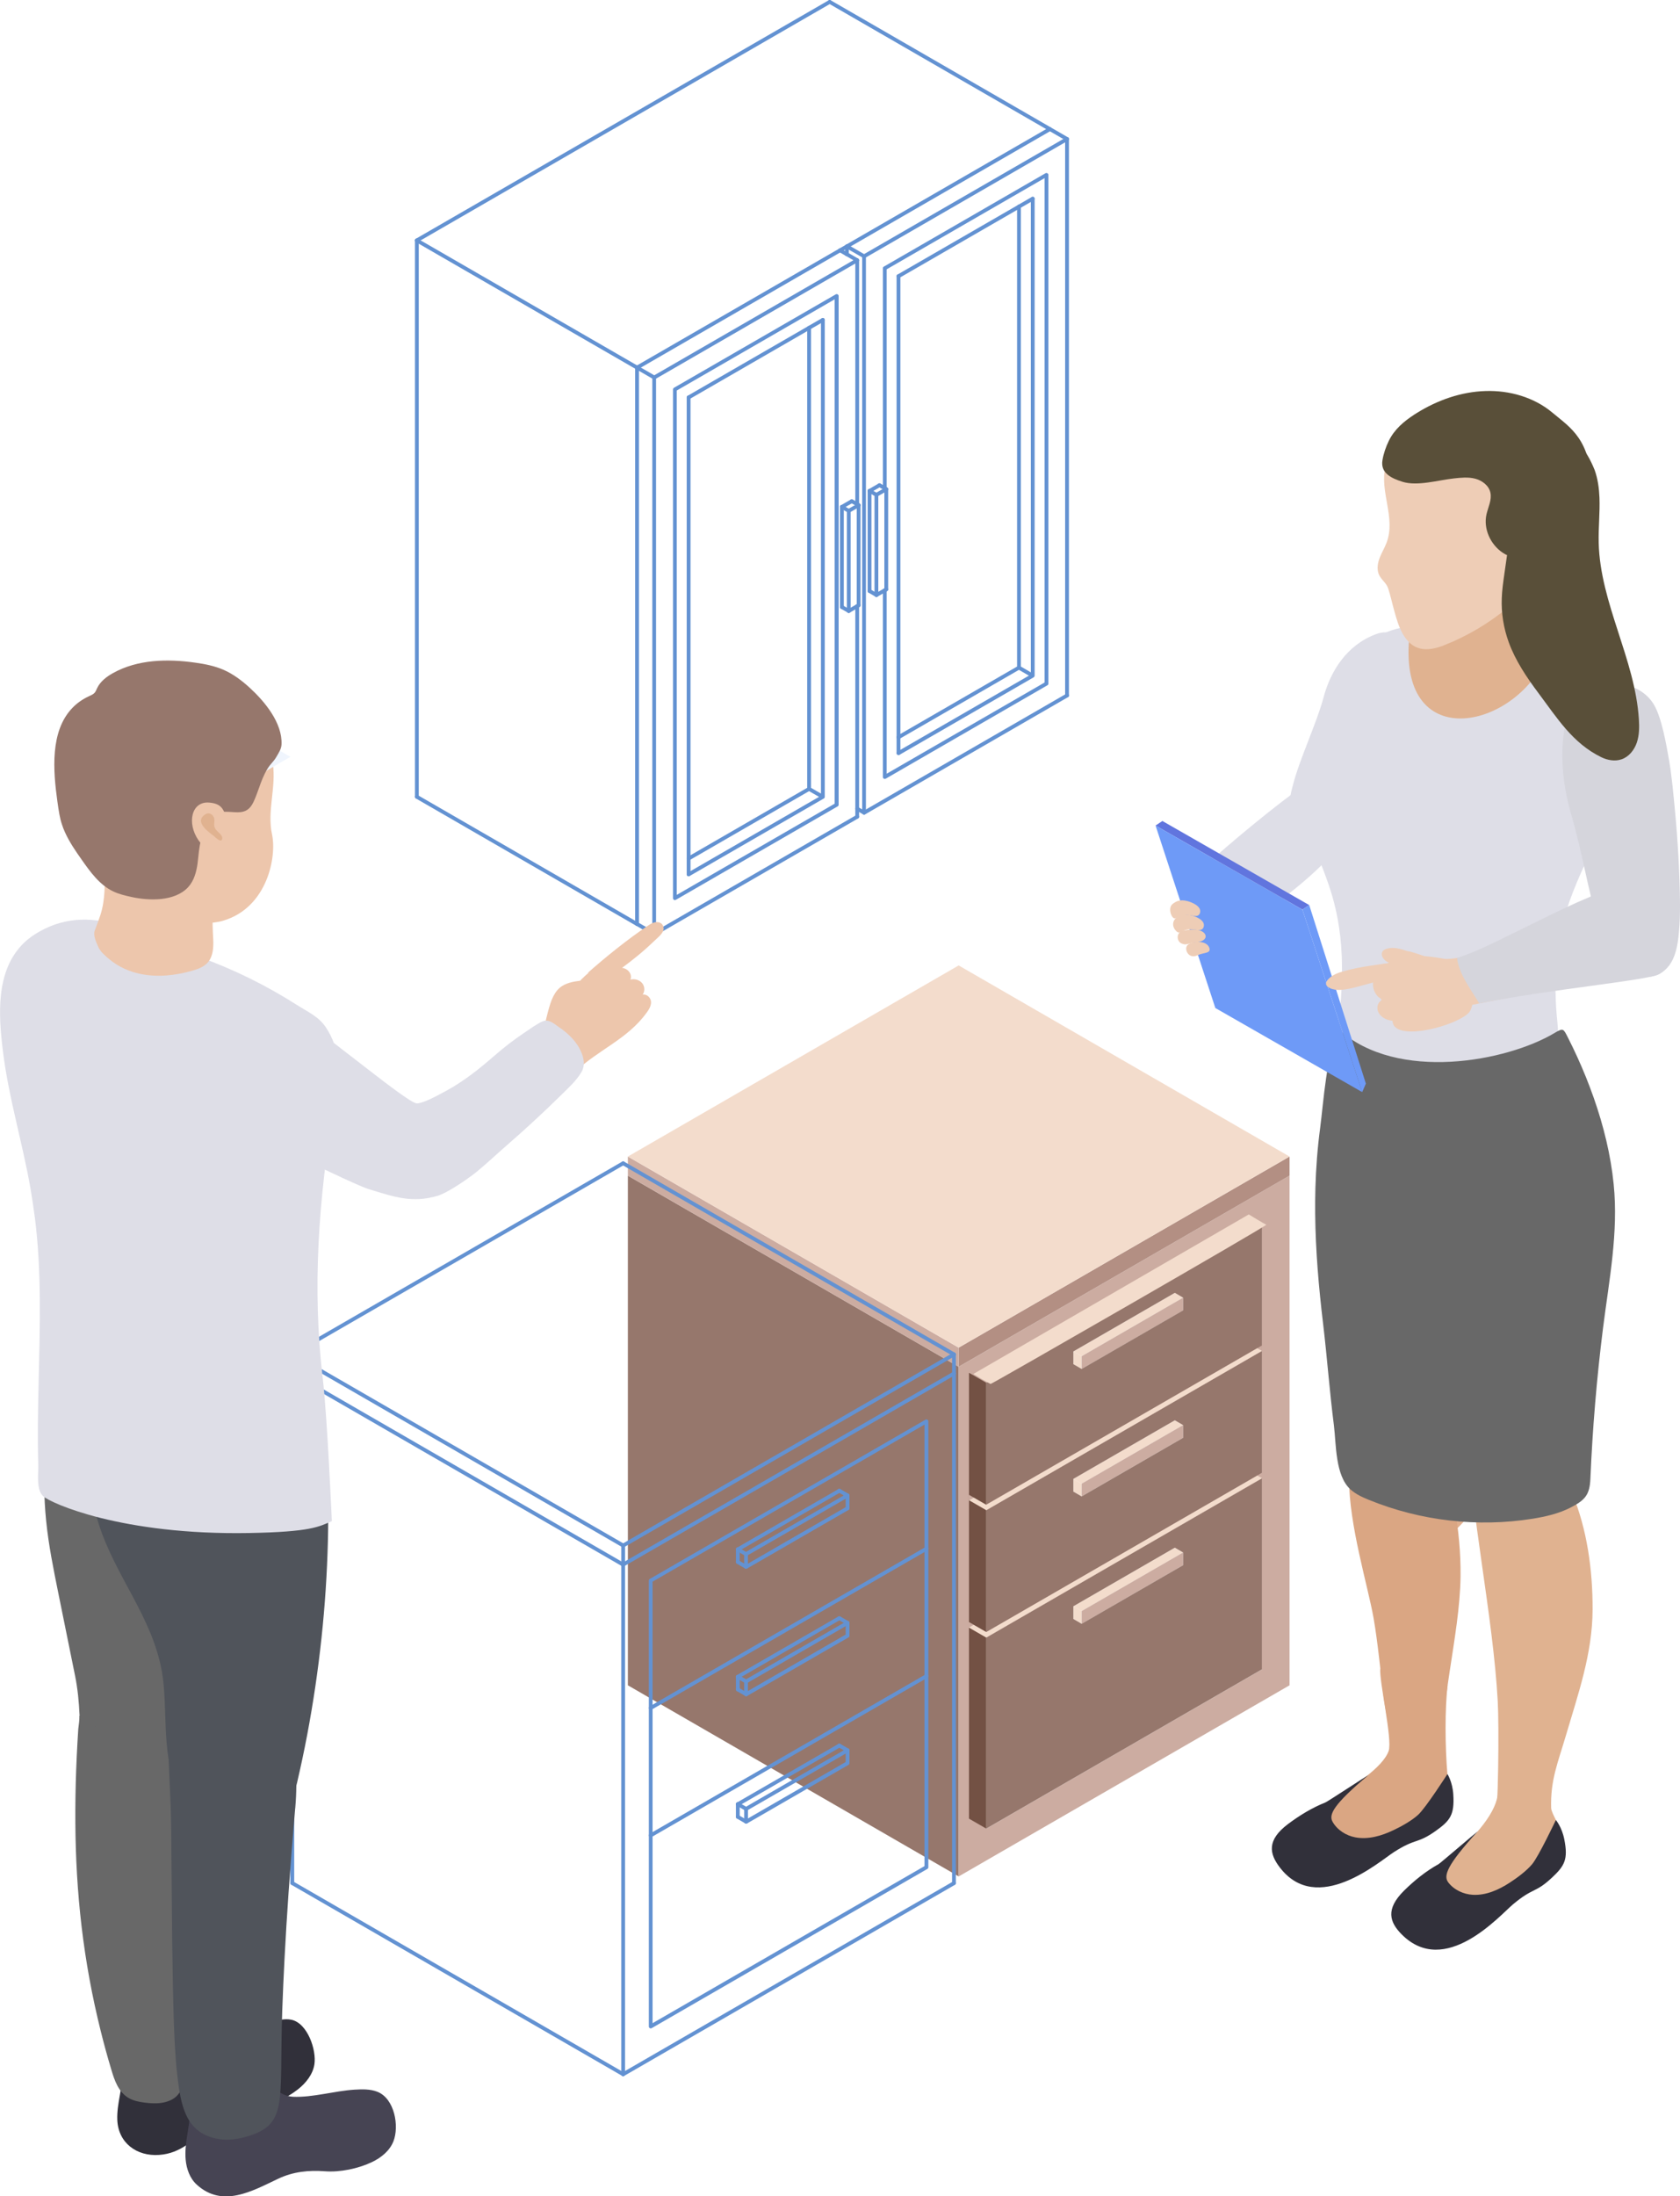 <?xml version="1.0" encoding="UTF-8"?>
<svg id="Ebene_2" data-name="Ebene 2" xmlns="http://www.w3.org/2000/svg" xmlns:xlink="http://www.w3.org/1999/xlink" viewBox="0 0 305.22 398.8">
  <defs>
    <style>
      .cls-1 {
        fill: #8b8fab;
      }

      .cls-1, .cls-2, .cls-3, .cls-4, .cls-5, .cls-6, .cls-7, .cls-8, .cls-9, .cls-10, .cls-11, .cls-12, .cls-13, .cls-14, .cls-15, .cls-16, .cls-17, .cls-18, .cls-19, .cls-20, .cls-21, .cls-22, .cls-23, .cls-24 {
        stroke-width: 0px;
      }

      .cls-2 {
        fill: #edc6ac;
      }

      .cls-3 {
        fill: #96776c;
      }

      .cls-4 {
        fill: #31303a;
      }

      .cls-5 {
        fill: #594f39;
      }

      .cls-6 {
        fill: #dedee7;
      }

      .cls-7 {
        fill: #b38f83;
      }

      .cls-8 {
        fill: #f0f5fd;
      }

      .cls-25 {
        isolation: isolate;
      }

      .cls-9 {
        fill: none;
      }

      .cls-10 {
        fill: #e0b290;
      }

      .cls-11 {
        fill: #6175de;
      }

      .cls-12 {
        fill: #6392d2;
      }

      .cls-13 {
        fill: #735144;
      }

      .cls-14 {
        fill: #e1b08f;
      }

      .cls-15 {
        fill: #f3dccc;
      }

      .cls-16 {
        fill: #686868;
      }

      .cls-17 {
        fill: #464453;
      }

      .cls-26 {
        clip-path: url(#clippath);
      }

      .cls-18 {
        fill: #daa683;
      }

      .cls-19 {
        fill: #eeedf7;
      }

      .cls-20 {
        fill: #d5d5dc;
      }

      .cls-21 {
        fill: #ccaca1;
      }

      .cls-22 {
        fill: #6e9af7;
      }

      .cls-23 {
        fill: #eecdb6;
      }

      .cls-24 {
        fill: #50545b;
      }
    </style>
    <clipPath id="clippath">
      <path class="cls-9" d="M34.54,128.14l-8.17,4.75c.58-.34,1.38-.29,2.26.22l8.17-4.75c-.88-.51-1.68-.55-2.26-.22Z"/>
    </clipPath>
  </defs>
  <g id="Beratung">
    <g>
      <path class="cls-6" d="M244.92,151.84c2.41-3.94,9.57-15.87,12.77-22.52.86-1.79-.51-3.22-.44-5.33.07-2.13-.72-4.12-1.91-6.34-.54-1-1.29-2.12-2.48-2.6-1.09-.44-2.14-.18-3.01.15-5.21,2-8.14,6.68-9.4,11.47-1.18,4.46-4.41,11.34-5.54,15.84-.21.86-.52,1.74-.5,2.68.06,4.44,3.53,7.96,7.16,7.46,1.78-.24,2.05,1.34,3.36-.81Z"/>
      <path class="cls-6" d="M220.03,160.59h-4.67c6.41-6.41,20.94-18.07,22.71-18.58,1.79-.51,5.25-.35,6.56.96,8.59,8.61-18.99,25.39-24.17,28.84-.14.09-.29.19-.43.28v-11.5Z"/>
    </g>
    <g>
      <path class="cls-14" d="M250.9,272.28c1.35,3.78,6.24-.41,8.29,3.05,1,1.69-4.39,1.66-3.27,3.28,1.33,1.95,1.97,2.55,4.41,1.8,4.14-1.27,11.14-8.9,11.46-18.04.17-4.92-.35-11.91-.26-16.84.18-10.19,6.34-39.73-14.63-45.26-1.81-.48-2.83-3.45-3.51-4.93-.81-1.75-1.6-4.85-3.23-6.06-4.77-3.52-7.95,9.98-8.33,12.33-.96,6.08-2.85,37.34,9.08,70.67Z"/>
      <path class="cls-10" d="M281.98,118.29c-4.11-2.51-5.28-3.21-9.59-4.18-.7-.16-3.05.73-3.75.58-5.24-1.11-10.81-.86-15.67,1.28-.06.02-.11.05-.16.08v32.14h30.8l-1.64-29.89Z"/>
      <g>
        <path class="cls-19" d="M259.38,113.56c-.09,0-.17,0-.26.01.76-.23,1.2-.04.26-.01Z"/>
        <path class="cls-6" d="M238.91,141.3c.84-2.56,2.55-4.97,3.6-7.5,3.9-9.34,1.45-19.71,15.74-20.23-.89.27-2.2,1.12-2.32,3.49-1.02,20.48,20.78,14.78,25.5.91,6.16,3.72,16.22,7.44,16.89,14.84.12,1.33-1.68,3.11-2.12,4.67-.5,1.8-1.11,3.56-1.79,5.3-3.72,9.48-9.56,18.27-11.25,28.31-.66,3.93-.66,7.93-.44,11.9.1,1.88.44,3.82.34,5.7-.02.51.08,1.43,0,1.87-.14.69-.49.93-1.14,1.44-3.43,2.67-7.48,4.22-11.71,4.93-11.76,1.98-25.94-3.34-27.22-4.31-.96-.73-.55-.51.26-7.45,3.32-28.46-9.24-28.97-4.35-43.85Z"/>
      </g>
      <path class="cls-18" d="M264.24,273.58c.75,4.17,1.16,8.41,1.11,12.65-.13,11.13-4.22,24.07-3.17,35.23.06.61-4.15.43-5.28-.96-1.31-1.62-2.8-2.76-3.66-4.76-.99-2.32-1.56-5.3-1.88-7.8-.55-4.36-1.05-9.79-1.81-14.12-1.03-5.86-4.46-16.86-4.46-25.33l19.15,5.09Z"/>
      <path class="cls-18" d="M260.73,330.58c1.61-1.79,2.46-6.01,2.23-8.46-.43-5-.46-11.94.04-16.12.08-.71-2.28,8.34-3.26,7.3-.58-.6-2.26-1.58-2.56-2.3l-6.41-8.09c-.26,2.2,2.24,12.91,1.52,15.01-1.02,2.98-6.49,6.41-9.14,8.16-1.25.83-5.44,11.82-5.44,11.82.55.31,1.13.56,1.76.7,5.31,1.17,8.77-4.23,13.5-5.35.2-.05.4-.08.6-.12l7.16-2.55Z"/>
      <path class="cls-4" d="M260.85,332.44c-3.4,2.42-3.52,1.24-7.6,3.85-2.66,1.7-13.98,11.67-20.76,2.76-1.86-2.44-2.39-4.9,1.49-7.83,2.08-1.56,4.41-2.99,6.82-3.94.38-.15,7.46-4.8,7.82-4.97-6.4,5.37-7.24,7.18-6.53,8.46.84,1.51,2.48,2.54,4.15,2.85,2.34.44,4.76-.27,6.91-1.3,1.44-.67,3.31-1.72,4.49-2.79,1.38-1.25,5.33-7.41,5.33-7.41,0,0,.91,1.41,1.06,3.68.24,3.71-.55,4.77-3.18,6.64Z"/>
      <path class="cls-10" d="M266.5,259.41c.69,15.42,4.77,34.13,5.61,49.54.23,4.21.15,19.84-.57,24.01-.34,1.94,2.98.06,4.17,1.28,1.82,1.87.04,16.26,7.61-1.39.42-.99-1.48-3.49-1.51-4.57-.15-5.04,1.22-8.21,2.65-13.05,2.25-7.65,4.86-14.96,4.88-23.01.02-7.06-.97-14.44-3.68-21-.71-1.72-1.76-3.58-3.57-3.97l-15.6-7.86Z"/>
      <path class="cls-10" d="M272.93,346.86c.84-.77,1.66-1.55,2.46-2.36,1.9-1.94,4.65-2.87,5.5-5.75.52-1.78.47-4,.8-5.94.08-.45-4.85-10.05-5.93-9.16l-3.7,2.43c-.45,3.42-4.78,8.46-9.6,11.87-.91.65-1.82,1.29-2.71,1.92l-.78,2.36,13.97,4.62Z"/>
      <path class="cls-4" d="M281.92,340.97c-3.05,2.84-3.32,1.69-7.04,4.81-2.42,2.03-12.34,13.39-20.23,5.45-2.16-2.18-3.01-4.54.46-7.96,1.85-1.82,3.98-3.54,6.25-4.79.35-.2,6.77-5.73,7.11-5.95-5.64,6.16-6.24,8.07-5.37,9.24,1.03,1.38,2.79,2.19,4.48,2.28,2.38.13,4.68-.89,6.68-2.19,1.34-.86,3.06-2.14,4.08-3.35,1.2-1.42,4.33-8.04,4.33-8.04,0,0,1.09,1.28,1.53,3.51.72,3.65.07,4.8-2.29,7Z"/>
      <path class="cls-16" d="M238.98,215.73c.1-3.65.38-7.29.86-10.91.61-4.54,1.16-13.8,3.43-17.84,10.62,9.53,30.53,5.77,39.22.55,1.55-.93,1.56-.72,2.39.91.59,1.16,1.16,2.34,1.7,3.53,1.1,2.41,2.09,4.87,2.97,7.37,1.78,5.07,3.08,10.33,3.62,15.68.89,8.83-.84,17.45-1.94,26.17-1.14,9.07-1.9,18.18-2.29,27.31-.12,2.91-.96,3.88-3.59,5.23-2.14,1.1-4.53,1.65-6.89,2.03-9.97,1.6-20.37.4-29.71-3.4-1.21-.49-2.43-1.04-3.4-1.92-2.79-2.51-2.58-8.22-3.01-11.65-.79-6.18-1.23-12.31-1.97-18.51-.79-6.59-1.36-13.21-1.43-19.85-.02-1.57,0-3.13.04-4.7Z"/>
    </g>
    <g>
      <path class="cls-10" d="M282.44,117.58s-19.48,11.55-19.2.87c.4-14.89,1.24-16.59,7.76-18.9,1.79-.63,3.65-1.12,5.55-1.16,6.89-.14,4.22,3.62,3.96,6.24-.77,7.78,1.81,8.86,1.93,12.94Z"/>
      <path class="cls-23" d="M274.17,110.13c.57-.48,1.13-.97,1.68-1.48,1.89-1.76,4.04-3.81,5.36-6.04,4.23-7.17,4.43-16.77-1.59-23.01-4.27-4.43-11.04-6.26-16.96-4.58-1.6.46-3.13,1.14-4.61,1.9-1.28.66-2.55,1.39-3.52,2.45-.64.7-1.13,1.51-1.58,2.34-.51.93-.97,1.9-1.23,2.93-1.15,4.64,1.94,9.38.17,13.96-.39,1-.97,1.92-1.32,2.93-.35,1.01-.45,2.18.1,3.09.53.86,1.22,1.29,1.54,2.25.42,1.29.71,2.66,1.08,3.98.4,1.44.81,2.89,1.53,4.19,1.78,3.18,4.34,3.38,7.52,2.13,4.29-1.68,8.3-4.08,11.82-7.03Z"/>
      <path class="cls-5" d="M289.27,88.76c-.32-9.03-3.82-10.98-7.25-13.85-3.33-2.79-7.81-4.05-12.12-3.91-4.42.13-8.73,1.65-12.46,3.97-.15.09-.3.19-.45.28-1.93,1.26-3.64,2.69-4.67,4.79-.54,1.11-.96,2.32-1.16,3.54-.38,2.31,1.62,3.27,3.64,3.9,2.71.85,6.55-.31,9.33-.61,1.3-.14,2.63-.28,3.89.05,1.26.33,2.46,1.24,2.75,2.51.3,1.33-.41,2.65-.71,3.97-.59,2.63.74,5.49,2.95,6.96,1.31.87,2.23.93,3.63.29,1.26-.58,2.56-1.56,3.94-.69,1.28.79.38,2.14.1,3.35-.26,1.14-.3,3.22-.3,3.22,0,0,9.27-6.92,8.88-17.78Z"/>
      <path class="cls-23" d="M279.82,96.59c3.08-.21,3.86,3.62,1.75,6.57-.62.86-1.71,1.63-2.52,2.31-5.52,4.7-6.9-.39-5.15-1.99,4.07-3.72,2.04-6.64,5.92-6.9Z"/>
      <path class="cls-10" d="M277.86,103.59c.35-.32,3.86-2.4,1.47-3.81-.66-.39-1.4.19-1.5.89-.05.36.06.74,0,1.1-.03.21-.12.42-.24.6-.31.51-1.37,1-1.17,1.74.18.66,1.22-.34,1.43-.52Z"/>
    </g>
    <g>
      <polygon class="cls-11" points="236.62 165.16 209.94 149.9 211.18 149.07 237.86 164.34 236.62 165.16"/>
      <polygon class="cls-22" points="236.62 165.16 247.48 198.3 248.15 196.76 237.86 164.34 236.62 165.16"/>
      <polygon class="cls-22" points="247.48 198.3 220.8 183.03 209.94 149.9 236.62 165.16 247.48 198.3"/>
    </g>
    <g>
      <path class="cls-23" d="M217.57,173.45c-1.66.81-2.53-1.18-1.81-1.86.71-.68,3.34-.96,3.92.44.47,1.14-1.02.89-2.11,1.42Z"/>
      <path class="cls-23" d="M213.09,164.1c-1.01.71-.25,2.62.28,2.65.3.02.63-.23.9-.34.66-.27,1.38-.34,2.13-.2.3.05.61.14.9.12.29-.02.57-.17.69-.5.47-1.29-1.57-2.02-2.16-2.19-1.59-.44-2.29.14-2.75.46Z"/>
      <path class="cls-23" d="M213.72,169.09c.81.78,1.09-.67,3.35-.31.3.05.61.13.9.1.29-.03.57-.18.69-.52.46-1.31-1.58-1.99-2.18-2.14-2.81-.71-4.24,1.44-2.76,2.87Z"/>
      <path class="cls-23" d="M214.71,171.33c.91.38,1.04-.07,2.78-.26,2.69-.3,1.7-2.73-1.49-2.25-.2.03-1.07.16-1.31.25-1,.38-.95,1.86.01,2.26Z"/>
    </g>
    <g>
      <g>
        <polygon class="cls-15" points="195.01 293.98 195.01 291.66 196.51 292.53 196.51 294.85 195.01 293.98"/>
        <polygon class="cls-15" points="195.01 291.66 213.44 281.02 214.94 281.89 196.51 292.53 195.01 291.66"/>
        <polygon class="cls-21" points="214.94 284.2 196.51 294.85 196.51 292.53 214.94 281.89 214.94 284.2"/>
        <polygon class="cls-15" points="195.01 245.4 213.44 234.75 214.94 235.62 196.51 246.26 195.01 245.4"/>
        <polygon class="cls-15" points="195.01 247.71 195.01 245.4 196.51 246.26 196.51 248.58 195.01 247.71"/>
        <polygon class="cls-21" points="214.94 237.94 196.51 248.58 196.51 246.26 214.94 235.62 214.94 237.94"/>
        <polygon class="cls-15" points="195.01 270.84 195.01 268.53 196.51 269.4 196.51 271.71 195.01 270.84"/>
        <polygon class="cls-15" points="195.01 268.53 213.44 257.89 214.94 258.76 196.51 269.4 195.01 268.53"/>
        <polygon class="cls-21" points="214.94 261.07 196.51 271.71 196.51 269.4 214.94 258.76 214.94 261.07"/>
        <polygon class="cls-3" points="174.17 340.71 114.07 306.01 114.07 213.47 174.17 248.17 174.17 340.71"/>
        <path class="cls-21" d="M234.28,306.01l-60.1,34.7v-92.54l60.1-34.7v92.54ZM229.27,303.12v-80.97l-50.09,28.92v80.97l50.09-28.92Z"/>
        <polygon class="cls-7" points="234.28 213.47 174.17 248.17 174.17 244.7 234.28 210 234.28 213.47"/>
        <polygon class="cls-21" points="174.17 248.17 114.07 213.47 114.07 210 174.17 244.7 174.17 248.17"/>
        <polygon class="cls-15" points="114.07 210 174.17 175.3 234.28 210 174.17 244.7 114.07 210"/>
        <path class="cls-3" d="M229.27,268.41v34.7l-50.09,28.92v-34.7l50.09-28.92ZM195.01,291.66v2.31l1.5.87,18.43-10.64v-2.31l-1.5-.87-18.43,10.64Z"/>
        <path class="cls-3" d="M179.18,297.33v-23.13l50.09-28.92v23.13l-50.09,28.92ZM195.01,268.53v2.31l1.5.87,18.43-10.64v-2.31l-1.5-.87-18.43,10.64Z"/>
        <path class="cls-3" d="M179.18,274.2v-23.13l50.09-28.92v23.13l-50.09,28.92ZM213.44,234.75l-18.43,10.64v2.31l1.5.87,18.43-10.64v-2.31l-1.5-.87Z"/>
        <path class="cls-21" d="M179.18,296.35v.99l50.09-28.92v-.98l-50.09,28.92Z"/>
      </g>
      <g>
        <polygon class="cls-21" points="228.43 244.79 179.18 273.22 179.18 274.21 229.27 245.29 229.27 245.28 228.43 244.79"/>
        <polygon class="cls-21" points="229.27 244.31 228.43 244.79 229.27 245.28 229.27 244.31"/>
        <polygon class="cls-21" points="229.27 267.43 228.43 267.92 229.27 268.4 229.27 267.43"/>
      </g>
      <polygon class="cls-13" points="176.04 295.52 176.04 330.22 179.18 332.03 179.18 297.33 176.04 295.52"/>
      <polygon class="cls-13" points="179.18 251.07 176.04 249.26 176.04 294.54 179.18 296.35 179.18 251.07"/>
      <g>
        <polygon class="cls-21" points="176.04 294.54 176.04 295.52 176.89 295.03 176.04 294.54"/>
        <polygon class="cls-15" points="228.43 267.92 179.18 296.35 176.89 295.03 176.04 295.52 176.04 295.52 179.18 297.33 229.27 268.4 228.43 267.92"/>
      </g>
      <g>
        <polygon class="cls-21" points="176.04 271.42 176.04 272.4 176.89 271.91 176.04 271.42"/>
        <polygon class="cls-15" points="228.43 244.8 179.18 273.23 176.89 271.91 176.04 272.4 176.04 272.4 179.18 274.21 229.27 245.28 228.43 244.8"/>
      </g>
    </g>
    <g>
      <path class="cls-12" d="M134.05,330.25c-.19,0-.35-.15-.35-.35v-2.31c0-.19.15-.35.35-.35s.34.15.34.35v2.31c0,.19-.15.35-.34.35Z"/>
      <path class="cls-12" d="M134.05,327.94c-.12,0-.24-.06-.3-.17-.1-.16-.04-.38.13-.47l18.43-10.64c.16-.1.38-.04.47.13.1.16.04.38-.13.47l-18.43,10.64c-.05.03-.11.05-.17.05Z"/>
      <path class="cls-12" d="M134.05,281.67c-.12,0-.24-.06-.3-.17-.1-.17-.04-.38.13-.47l18.43-10.64c.16-.1.38-.04.47.13.1.16.04.38-.13.47l-18.43,10.64c-.05.03-.11.05-.17.05Z"/>
      <path class="cls-12" d="M134.05,283.98c-.19,0-.35-.15-.35-.35v-2.31c0-.19.15-.34.35-.34s.34.15.34.34v2.31c0,.19-.15.35-.34.35Z"/>
      <path class="cls-12" d="M134.05,307.12c-.19,0-.35-.15-.35-.35v-2.31c0-.19.15-.35.35-.35s.34.15.34.35v2.31c0,.19-.15.35-.34.35Z"/>
      <path class="cls-12" d="M134.05,304.8c-.12,0-.24-.06-.3-.17-.1-.16-.04-.38.13-.47l18.43-10.64c.16-.1.38-.04.47.13.1.17.04.38-.13.47l-18.43,10.64c-.05.03-.11.05-.17.05Z"/>
      <path class="cls-12" d="M113.21,376.98c-.06,0-.12-.01-.17-.05l-60.1-34.7c-.16-.09-.22-.31-.13-.47.1-.17.31-.22.47-.13l60.1,34.7c.16.09.22.31.13.47-.06.11-.18.17-.3.17Z"/>
      <path class="cls-12" d="M113.21,376.98c-.12,0-.23-.06-.3-.17-.1-.16-.04-.38.13-.47l60.1-34.7c.16-.1.38-.04.47.13.1.16.04.38-.13.47l-60.1,34.7c-.05.03-.11.05-.17.05Z"/>
      <path class="cls-12" d="M173.31,342.28c-.19,0-.34-.15-.34-.35v-92.54c0-.19.15-.34.34-.34s.35.15.35.34v92.54c0,.19-.15.35-.35.35Z"/>
      <path class="cls-12" d="M113.21,284.44c-.12,0-.23-.06-.3-.17-.1-.17-.04-.38.13-.47l60.1-34.7c.16-.1.38-.04.47.13.1.16.04.38-.13.47l-60.1,34.7c-.05.03-.11.05-.17.05Z"/>
      <path class="cls-12" d="M113.21,376.98c-.19,0-.34-.15-.34-.35v-92.54c0-.19.15-.34.34-.34s.35.15.35.34v92.54c0,.19-.15.35-.35.35ZM118.22,368.3s-.02,0-.03,0c-.05,0-.09-.02-.14-.04-.04-.02-.08-.06-.11-.1-.02-.03-.04-.07-.05-.1,0-.03-.01-.07-.01-.1v-80.96s0-.03,0-.04h0s.02-.09.04-.13c.02-.04.06-.08.1-.11.01,0,.02-.01.03-.02l50.08-28.91s.06-.03.09-.04c.04-.01.09-.02.13-.01.05,0,.09.02.13.04,0,0,0,0,0,0h0s.08.06.11.09c.03.04.05.08.06.12,0,.03.01.06.01.09v80.96s0,.02,0,.04c0,.05-.02.1-.05.15-.02.04-.05.07-.09.1-.01,0-.02.02-.04.02l-50.08,28.91s-.06.03-.09.04c-.03,0-.06.01-.09.01ZM118.56,333.26v34.1l49.4-28.52v-80.17l-49.4,28.52v46.07Z"/>
      <path class="cls-12" d="M53.1,342.28c-.19,0-.35-.15-.35-.35v-92.53s0-.07.01-.1c.01-.04.03-.08.05-.11.03-.04.07-.07.11-.1.04-.02.09-.04.14-.04.04,0,.08,0,.13.01.03,0,.06.02.09.04l60.1,34.7c.16.09.22.31.13.47-.09.16-.3.22-.47.13l-59.59-34.4v91.94c0,.19-.15.35-.34.35Z"/>
      <path class="cls-12" d="M118.22,333.6c-.12,0-.23-.06-.3-.17-.1-.16-.04-.38.13-.47l50.09-28.92c.16-.1.38-.04.47.13.1.16.04.38-.13.47l-50.09,28.92c-.05.03-.11.05-.17.05ZM118.22,310.47c-.12,0-.23-.06-.3-.17-.1-.17-.04-.38.13-.47l50.09-28.92c.16-.1.38-.04.47.13.1.16.04.38-.13.47l-50.09,28.92c-.05.03-.11.05-.17.05Z"/>
      <path class="cls-12" d="M135.55,284.85c-.12,0-.24-.06-.3-.17-.1-.16-.04-.38.13-.47l18.43-10.64c.16-.1.38-.04.47.13.1.17.04.38-.13.47l-18.43,10.64c-.05.03-.11.05-.17.05Z"/>
      <path class="cls-12" d="M153.98,274.21c-.19,0-.34-.15-.34-.34v-2.31c0-.19.15-.34.34-.34s.35.15.35.34v2.31c0,.19-.15.34-.35.34Z"/>
      <path class="cls-12" d="M135.55,284.85c-.19,0-.35-.15-.35-.35v-2.31s0-.03,0-.04c0-.05.02-.1.04-.14.02-.04.06-.08.1-.11.01,0,.02-.02.03-.02l18.43-10.64c.16-.1.38-.04.47.13.1.16.04.38-.13.47l-18.26,10.54v2.11c0,.19-.15.35-.34.35Z"/>
      <path class="cls-12" d="M135.55,284.85c-.06,0-.12-.01-.17-.05l-1.5-.87c-.16-.09-.22-.31-.13-.47.1-.17.31-.22.47-.13l1.5.87c.16.09.22.31.13.47-.06.11-.18.17-.3.17Z"/>
      <path class="cls-12" d="M135.55,282.54c-.06,0-.12-.01-.17-.05l-1.5-.87c-.16-.09-.22-.31-.13-.47.09-.16.31-.22.47-.13l1.5.87c.16.09.22.31.13.47-.06.11-.18.17-.3.17Z"/>
      <path class="cls-12" d="M135.55,307.98c-.12,0-.24-.06-.3-.17-.1-.16-.04-.38.13-.47l18.26-10.54v-2.11c0-.19.15-.34.34-.34s.35.15.35.34v2.31s0,.03,0,.04c0,.05-.02.1-.04.14s-.06.08-.1.11c-.01,0-.02.02-.03.02l-18.43,10.64c-.05.03-.11.05-.17.05ZM153.98,271.89c-.06,0-.12-.01-.17-.05l-1.5-.87c-.16-.09-.22-.31-.13-.47.09-.17.31-.22.47-.13l1.5.87c.17.09.22.31.13.47-.06.11-.18.17-.3.17Z"/>
      <path class="cls-12" d="M135.55,307.98c-.19,0-.35-.15-.35-.34v-2.31s0-.03,0-.04c0-.05.02-.09.04-.14.02-.04.06-.08.1-.11.01,0,.02-.01.03-.02l18.43-10.64c.16-.1.38-.04.47.13.1.16.04.38-.13.47l-18.26,10.54v2.11c0,.19-.15.34-.34.34Z"/>
      <path class="cls-12" d="M135.55,307.98c-.06,0-.12-.01-.17-.05l-1.5-.87c-.16-.09-.22-.31-.13-.47.09-.16.31-.22.47-.13l1.5.87c.16.09.22.31.13.47-.06.11-.18.17-.3.17Z"/>
      <path class="cls-12" d="M135.55,305.67c-.06,0-.12-.01-.17-.05l-1.5-.87c-.16-.09-.22-.31-.13-.47.09-.17.31-.22.47-.13l1.5.87c.16.09.22.31.13.47-.06.11-.18.17-.3.17Z"/>
      <path class="cls-12" d="M135.55,331.12c-.12,0-.24-.06-.3-.17-.1-.16-.04-.38.13-.47l18.26-10.54v-2.11c0-.19.15-.35.34-.35s.35.15.35.35v2.31s0,.03,0,.04c0,.05-.02.1-.04.14-.02.04-.06.08-.1.11-.01,0-.02.02-.03.02l-18.43,10.64c-.05.03-.11.05-.17.05ZM153.98,295.03c-.06,0-.12-.01-.17-.05l-1.5-.87c-.16-.1-.22-.31-.13-.47.09-.16.31-.22.47-.13l1.5.87c.17.1.22.31.13.47-.06.11-.18.17-.3.17Z"/>
      <path class="cls-12" d="M135.55,331.12c-.19,0-.35-.15-.35-.35v-2.31s0-.03,0-.04c0-.05.02-.1.04-.14.02-.04.06-.08.1-.11.01,0,.02-.02.04-.02l18.43-10.64c.16-.1.38-.04.47.13.1.16.04.38-.13.47l-18.26,10.54v2.11c0,.19-.15.35-.34.35Z"/>
      <path class="cls-12" d="M135.55,331.12c-.06,0-.12-.01-.17-.05l-1.5-.87c-.16-.09-.22-.31-.13-.47.09-.16.31-.22.47-.13l1.5.87c.16.09.22.31.13.47-.06.11-.18.17-.3.17Z"/>
      <path class="cls-12" d="M135.55,328.8c-.06,0-.12-.01-.17-.05l-1.5-.87c-.16-.09-.22-.31-.13-.47.09-.17.31-.22.47-.13l1.5.87c.16.09.22.31.13.47-.06.11-.18.17-.3.17Z"/>
      <path class="cls-12" d="M153.98,318.16c-.06,0-.12-.01-.17-.05l-1.5-.87c-.16-.09-.22-.31-.13-.47.09-.16.31-.22.47-.13l1.5.87c.17.09.22.31.13.47-.06.11-.18.17-.3.17Z"/>
      <path class="cls-12" d="M173.31,249.74c-.19,0-.34-.15-.34-.35v-3.47c0-.19.15-.34.34-.34s.35.15.35.34v3.47c0,.19-.15.35-.35.35ZM53.1,249.74c-.19,0-.35-.15-.35-.35v-3.46s0-.03,0-.04c0-.05.02-.09.04-.13.02-.04.06-.08.1-.11.01,0,.02-.02.04-.02l60.1-34.7c.16-.1.38-.04.47.13.1.16.04.38-.13.47l-59.93,34.6v3.27c0,.19-.15.35-.34.35Z"/>
      <path class="cls-12" d="M113.21,284.44c-.19,0-.34-.15-.34-.35v-3.46s0-.03,0-.04c0-.05.02-.1.05-.14.02-.04.06-.08.09-.1.01,0,.02-.02.04-.02l60.1-34.7c.16-.1.38-.04.47.13.1.16.04.38-.13.47l-59.93,34.6v3.27c0,.19-.15.35-.35.35Z"/>
      <path class="cls-12" d="M173.31,246.27c-.06,0-.12-.01-.17-.05l-60.1-34.7c-.16-.09-.22-.31-.13-.47s.31-.22.47-.13l60.1,34.7c.17.09.22.31.13.47-.06.11-.18.17-.3.17Z"/>
      <path class="cls-12" d="M113.21,280.97c-.06,0-.12-.01-.17-.05l-60.1-34.7c-.16-.09-.22-.31-.13-.47s.31-.22.47-.13l60.1,34.7c.16.1.22.31.13.47-.06.11-.18.17-.3.17Z"/>
    </g>
    <path class="cls-15" d="M176.84,249.48s2.93,1.78,3.14,1.81c.21.03,50.43-28.82,50.09-28.92-.34-.1-3.19-1.86-3.19-1.86l-50.04,28.97Z"/>
    <g>
      <path class="cls-12" d="M153.86,46.52c-.19,0-.34-.15-.34-.35v-1.44c0-.19.15-.35.34-.35s.35.15.35.35v1.44c0,.19-.15.35-.35.35Z"/>
      <path class="cls-12" d="M157.98,107.67c-.19,0-.35-.15-.35-.35v-18.19c0-.19.15-.34.35-.34s.34.15.34.34v18.19c0,.19-.15.35-.34.35Z"/>
      <path class="cls-12" d="M157.98,89.48c-.12,0-.24-.06-.3-.17-.1-.16-.04-.38.13-.47l1.79-1.03c.16-.1.38-.04.47.13.1.17.04.38-.13.47l-1.79,1.03c-.05.03-.11.05-.17.05Z"/>
      <path class="cls-12" d="M152.95,110.57c-.19,0-.34-.15-.34-.34v-18.19c0-.19.15-.34.34-.34s.35.15.35.34v18.19c0,.19-.15.34-.35.34Z"/>
      <path class="cls-12" d="M152.95,92.38c-.12,0-.23-.06-.3-.17-.1-.17-.04-.38.13-.47l1.79-1.03c.16-.1.38-.04.47.13.1.16.04.38-.13.47l-1.79,1.03c-.05.03-.11.05-.17.05Z"/>
      <path class="cls-12" d="M115.73,168.13c-.06,0-.12-.01-.17-.05l-40-23.1c-.16-.09-.22-.31-.13-.47.09-.17.31-.22.47-.13l40,23.1c.16.09.22.31.13.47-.06.11-.18.17-.3.17Z"/>
      <path class="cls-12" d="M115.73,168.13c-.19,0-.34-.15-.34-.35v-101.04c0-.19.15-.35.34-.35s.35.15.35.35v101.04c0,.19-.15.35-.35.35Z"/>
      <path class="cls-12" d="M115.73,67.09c-.06,0-.12-.01-.17-.05l-40-23.09c-.16-.09-.22-.31-.13-.47.09-.17.31-.22.47-.13l40,23.09c.16.09.22.31.13.47-.06.11-.18.17-.3.17Z"/>
      <path class="cls-12" d="M75.73,145.03c-.19,0-.34-.15-.34-.35V43.65c0-.19.15-.35.34-.35s.35.15.35.35v101.04c0,.19-.15.35-.35.35Z"/>
      <path class="cls-12" d="M75.73,43.99c-.12,0-.23-.06-.3-.17-.1-.16-.04-.38.13-.47L150.56.05c.16-.1.38-.04.47.13.1.17.04.38-.13.47l-75,43.3c-.05.03-.11.05-.17.05Z"/>
      <path class="cls-12" d="M190.74,23.78c-.06,0-.12-.01-.17-.05L150.56.64c-.17-.09-.22-.31-.13-.47.09-.16.31-.22.47-.13l40,23.09c.16.1.22.31.13.47-.06.11-.18.17-.3.17Z"/>
      <path class="cls-12" d="M156.99,147.92s-.1,0-.14-.03c-.01,0-.02-.01-.03-.02l-1.24-.72c-.17-.09-.22-.31-.13-.47.1-.16.31-.22.47-.13l1.08.62,36.7-21.19c.16-.1.38-.04.47.13.1.16.04.38-.13.47l-36.87,21.29s-.02.01-.03.02c-.05.02-.09.03-.14.03ZM193.86,25.59c-.06,0-.12-.01-.17-.05l-3.13-1.81c-.16-.09-.22-.31-.13-.47.09-.16.31-.22.47-.13l3.13,1.81c.16.09.22.31.13.47-.06.11-.18.17-.3.17Z"/>
      <path class="cls-12" d="M156.99,147.92c-.19,0-.35-.15-.35-.34V46.54s0-.03,0-.04c0-.05.02-.09.04-.13.02-.04.06-.08.1-.11.01,0,.02-.02.03-.02l36.87-21.29c.16-.1.38-.04.47.13.1.16.04.38-.13.47l-36.7,21.19v100.84c0,.19-.15.34-.34.34Z"/>
      <path class="cls-12" d="M193.86,126.63c-.19,0-.35-.15-.35-.34V25.24c0-.19.15-.35.35-.35s.34.15.34.35v101.04c0,.19-.15.34-.34.34ZM153.86,45.08c-.12,0-.23-.06-.3-.17-.1-.16-.04-.38.13-.47l36.88-21.29c.16-.1.38-.04.47.13.1.16.04.38-.13.47l-36.88,21.29c-.05.03-.11.05-.17.05Z"/>
      <path class="cls-12" d="M160.74,141.43s-.02,0-.03,0c-.05,0-.1-.02-.14-.05-.04-.02-.08-.06-.1-.09-.03-.03-.05-.08-.06-.12,0-.03-.01-.06-.01-.09v-33.9c0-.19.15-.34.35-.34s.34.15.34.34v33.31l28.69-16.56V32.34l-28.69,16.56v39.76c0,.19-.15.35-.34.35s-.35-.15-.35-.35v-39.95s0-.03,0-.04c0-.05.02-.1.05-.14.02-.04.05-.08.09-.1,0,0,0,0,0,0h0s.02-.02.04-.02l29.36-16.95s.06-.03.09-.04c.04,0,.08-.01.12,0,.05,0,.1.02.14.04.04.02.08.06.11.09.03.03.05.08.06.12,0,.03.01.06.01.09v92.37s0,.03,0,.04c0,.05-.02.1-.05.14-.02.04-.05.07-.09.1-.01,0-.03.02-.04.02l-29.36,16.95s-.06.03-.09.04h0s-.06.01-.09.01ZM163.24,137.09c-.12,0-.24-.06-.3-.17-.1-.16-.04-.38.13-.47l23.86-13.77-1.81-1.05-21.7,12.53c-.17.1-.38.04-.47-.13-.1-.16-.04-.38.13-.47l21.7-12.53V37.51c0-.19.15-.34.35-.34s.34.15.34.34v83.52l1.81,1.05V36.07c0-.19.15-.35.35-.35s.34.15.34.35v86.6h0s0,.07-.01.09c0,.03-.02.06-.04.09-.01.02-.03.05-.05.07-.02.02-.05.04-.07.06,0,0,0,0,0,0l-24.37,14.07c-.05.03-.11.05-.17.05ZM156.99,46.88c-.06,0-.12-.01-.17-.05l-3.13-1.8c-.16-.09-.22-.31-.13-.47.09-.17.31-.22.47-.13l3.13,1.81c.16.09.22.31.13.47-.06.11-.18.17-.3.17Z"/>
      <path class="cls-12" d="M161.02,107.36c-.19,0-.35-.15-.35-.34v-18.19c0-.19.15-.34.35-.34s.34.15.34.34v18.19c0,.19-.15.34-.34.34Z"/>
      <path class="cls-12" d="M159.23,90.2s-.1,0-.14-.03c-.01,0-.02-.01-.04-.02l-1.24-.72c-.17-.09-.22-.31-.13-.47.09-.16.31-.22.47-.13l1.08.62,1.62-.93c.17-.09.38-.04.47.13.09.16.04.38-.13.47l-1.78,1.03s-.02.01-.04.02c-.05.02-.09.03-.14.03Z"/>
      <path class="cls-12" d="M159.23,108.39c-.06,0-.12-.01-.17-.05l-1.25-.72c-.17-.09-.22-.31-.13-.47.09-.16.31-.22.47-.13l1.25.72c.16.1.22.31.13.47-.06.11-.18.17-.3.17Z"/>
      <path class="cls-12" d="M159.23,108.39c-.19,0-.35-.15-.35-.35v-18.19c0-.19.15-.35.35-.35s.34.15.34.35v18.19c0,.19-.15.35-.34.35Z"/>
      <path class="cls-12" d="M118.86,169.93c-.12,0-.23-.06-.3-.17-.1-.17-.04-.38.13-.47l36.88-21.29c.16-.1.38-.04.47.13.1.16.04.38-.13.47l-36.88,21.29c-.05.03-.11.05-.17.05Z"/>
      <path class="cls-12" d="M118.86,68.89c-.06,0-.12-.01-.17-.05l-3.12-1.8c-.16-.09-.22-.31-.13-.47.1-.16.31-.22.47-.13l3.12,1.8c.17.1.22.31.13.47-.06.11-.18.17-.3.17Z"/>
      <path class="cls-12" d="M155.74,91.92c-.19,0-.35-.15-.35-.35v-44.32c0-.19.15-.34.35-.34s.34.15.34.34v44.32c0,.19-.15.35-.34.35Z"/>
      <path class="cls-12" d="M118.86,169.93c-.19,0-.35-.15-.35-.35v-101.03s0-.03,0-.04c0-.05.02-.1.04-.14.02-.04.05-.08.09-.1.01,0,.02-.02.04-.02l36.87-21.29c.16-.1.38-.04.47.13.1.16.04.38-.13.47l-36.7,21.19v100.84c0,.19-.15.35-.35.35Z"/>
      <path class="cls-12" d="M115.73,67.09c-.12,0-.23-.06-.3-.17-.1-.16-.04-.38.13-.47l36.88-21.29c.16-.1.38-.04.47.13.1.17.04.38-.13.47l-36.88,21.29c-.05.03-.11.05-.17.05Z"/>
      <path class="cls-12" d="M122.61,163.44s-.02,0-.03,0c-.05,0-.1-.02-.14-.05-.04-.02-.08-.06-.11-.1-.02-.03-.04-.07-.05-.11,0-.03-.01-.06-.01-.09v-92.37s0-.03,0-.04c0-.05.02-.1.05-.14h0s0,0,0,0c.02-.04.06-.08.1-.11.01,0,.02-.02.03-.02l29.37-16.95s.06-.03.09-.04h0s.08-.01.13-.01c.05,0,.1.02.14.04.04.02.08.06.11.09.03.03.05.08.06.12,0,.03.01.06.01.09v92.37s0,.03,0,.04c0,.05-.02.1-.05.14-.02.04-.06.08-.09.1-.01,0-.02.02-.04.02l-29.37,16.95s-.06.03-.09.04c-.03,0-.06.01-.09.01ZM122.95,70.91v91.58l28.69-16.56V54.35l-28.69,16.56ZM125.11,159.11c-.12,0-.24-.06-.3-.17-.1-.17-.04-.38.13-.47l23.86-13.78-1.81-1.04-21.7,12.53c-.17.09-.38.04-.47-.13-.1-.16-.04-.38.13-.47l21.7-12.53V59.53c0-.19.15-.35.35-.35s.34.15.34.35v83.52l1.81,1.04V58.08c0-.19.15-.35.34-.35s.35.15.35.35v86.6h0s0,.07-.01.1c0,.03-.02.06-.03.08-.01.03-.03.05-.05.07,0,0,0,0,0,0h0s-.04.04-.07.05c0,0,0,0,0,0l-24.37,14.07c-.05.03-.11.05-.17.05Z"/>
      <path class="cls-12" d="M154.2,111.29c-.06,0-.12-.01-.17-.05l-1.25-.72c-.16-.1-.22-.31-.13-.47.1-.16.31-.22.47-.13l1.25.72c.16.09.22.31.13.47-.06.11-.18.17-.3.17Z"/>
      <path class="cls-12" d="M154.2,111.29c-.19,0-.34-.15-.34-.34v-17.99l-1.08-.62c-.16-.1-.22-.31-.13-.47s.31-.22.47-.13l1.08.62,1.62-.93c.16-.1.38-.04.47.13.1.16.04.38-.13.47l-1.62.93v17.99c0,.19-.15.34-.35.34Z"/>
      <path class="cls-12" d="M155.99,110.26c-.19,0-.34-.15-.34-.35v-18.19c0-.19.15-.34.34-.34s.35.15.35.34v18.19c0,.19-.15.35-.35.35Z"/>
      <path class="cls-12" d="M163.24,137.09c-.19,0-.35-.15-.35-.35v-2.89c0-.19.15-.35.35-.35s.34.15.34.35v2.89c0,.19-.15.35-.34.35Z"/>
      <path class="cls-12" d="M163.24,134.21c-.19,0-.35-.15-.35-.35V50.14c0-.19.15-.35.35-.35s.34.15.34.35v83.72c0,.19-.15.35-.34.35Z"/>
      <path class="cls-12" d="M163.24,50.49c-.12,0-.24-.06-.3-.17-.1-.16-.04-.38.13-.47l21.88-12.63c.17-.1.38-.04.47.13.1.17.04.38-.13.47l-21.88,12.63c-.05.03-.11.05-.17.05Z"/>
      <path class="cls-12" d="M185.11,37.86c-.12,0-.23-.06-.3-.17-.1-.17-.04-.38.13-.47l2.5-1.44c.16-.1.38-.04.47.13.1.16.04.38-.13.47l-2.5,1.44c-.05.03-.11.05-.17.05Z"/>
      <path class="cls-12" d="M160.74,89c-.06,0-.12-.01-.17-.05l-.97-.56c-.17-.09-.22-.31-.13-.47.09-.16.31-.22.47-.13l.97.56c.16.09.22.31.13.47-.06.11-.18.17-.3.17Z"/>
      <path class="cls-12" d="M161.02,89.17c-.06,0-.12-.01-.17-.05l-.28-.16c-.16-.09-.22-.31-.13-.47.09-.16.31-.22.47-.13l.28.16c.16.09.22.31.13.47-.06.11-.18.17-.3.17Z"/>
      <path class="cls-12" d="M159.23,108.39c-.12,0-.24-.06-.3-.17-.1-.17-.04-.38.13-.47l1.51-.87c.17-.09.38-.04.47.13.09.16.04.38-.13.47l-1.51.87c-.05.03-.11.05-.17.05Z"/>
      <path class="cls-12" d="M160.74,107.52c-.12,0-.24-.06-.3-.17-.1-.17-.04-.38.13-.47l.28-.16c.16-.1.38-.04.47.13.1.17.04.38-.13.47l-.28.16c-.05.03-.11.05-.17.05Z"/>
      <path class="cls-12" d="M155.74,148.64c-.19,0-.35-.15-.35-.35v-1.44c0-.19.15-.34.35-.34s.34.15.34.34v1.44c0,.19-.15.35-.34.35Z"/>
      <path class="cls-12" d="M155.74,147.2c-.19,0-.35-.15-.35-.35v-36.79c0-.19.15-.35.35-.35s.34.15.34.35v36.79c0,.19-.15.35-.34.35Z"/>
      <path class="cls-12" d="M153.86,46.52c-.06,0-.12-.01-.17-.05l-1.25-.72c-.16-.1-.22-.31-.13-.47.09-.16.31-.22.47-.13l1.25.72c.16.1.22.31.13.47-.06.11-.18.17-.3.17Z"/>
      <path class="cls-12" d="M155.74,47.6c-.06,0-.12-.01-.17-.05l-1.88-1.08c-.16-.09-.22-.31-.13-.47.09-.16.31-.22.47-.13l1.87,1.08c.16.09.22.31.13.47-.06.11-.18.17-.3.17Z"/>
      <path class="cls-12" d="M125.11,156.22c-.19,0-.35-.15-.35-.34v-83.72c0-.19.15-.35.35-.35s.34.15.34.35v83.72c0,.19-.15.34-.34.34Z"/>
      <path class="cls-12" d="M125.11,159.11c-.19,0-.35-.15-.35-.35v-2.89c0-.19.15-.35.35-.35s.34.15.34.35v2.89c0,.19-.15.35-.34.35Z"/>
      <path class="cls-12" d="M146.98,59.87c-.12,0-.24-.06-.3-.17-.1-.16-.04-.38.13-.47l2.5-1.44c.16-.1.38-.04.47.13.1.16.04.38-.13.47l-2.5,1.44c-.05.03-.11.05-.17.05Z"/>
      <path class="cls-12" d="M125.11,72.5c-.12,0-.24-.06-.3-.17-.1-.16-.04-.38.13-.47l21.88-12.63c.16-.1.38-.04.47.13.1.16.04.38-.13.47l-21.88,12.63c-.05.03-.11.05-.17.05Z"/>
      <path class="cls-12" d="M155.74,91.92c-.06,0-.12-.01-.17-.05l-1-.57c-.16-.1-.22-.31-.13-.47s.31-.22.47-.13l1,.57c.16.1.22.31.13.47-.06.11-.18.17-.3.17Z"/>
      <path class="cls-12" d="M155.99,92.07c-.06,0-.12-.01-.17-.05l-.25-.15c-.16-.1-.22-.31-.13-.47.1-.17.31-.22.47-.13l.25.15c.16.1.22.31.13.47-.06.11-.18.17-.3.17Z"/>
      <path class="cls-12" d="M155.74,110.41c-.12,0-.24-.06-.3-.17-.1-.16-.04-.38.13-.47l.25-.15c.16-.09.38-.04.47.13.1.16.04.38-.13.47l-.25.15c-.05.03-.11.05-.17.05Z"/>
      <path class="cls-12" d="M154.2,111.29c-.12,0-.23-.06-.3-.17-.1-.16-.04-.38.13-.47l1.53-.89c.16-.1.38-.04.47.13.1.16.04.38-.13.47l-1.53.89c-.05.03-.11.05-.17.05Z"/>
      <path class="cls-12" d="M152.61,45.8c-.12,0-.23-.06-.3-.17-.1-.16-.04-.38.13-.47l1.25-.72c.16-.1.38-.04.47.13.1.16.04.38-.13.47l-1.25.72c-.05.03-.11.05-.17.05Z"/>
      <path class="cls-12" d="M118.86,169.93c-.06,0-.12-.01-.17-.05l-3.12-1.8c-.16-.09-.22-.31-.13-.47.1-.16.31-.22.47-.13l3.12,1.8c.17.1.22.31.13.47-.06.11-.18.17-.3.17Z"/>
    </g>
    <g id="_20_man_gamer_pet" data-name="20_man_gamer_pet">
      <g id="man">
        <path class="cls-2" d="M120.21,167.74c-.33-.31-.87-.37-1.32-.25-.45.11-.85.37-1.23.63-3.64,2.43-7.67,5.69-10.91,8.56l.25-.11c-.47.4-.92.81-1.35,1.24-.08.08-.15.17-.23.26-1.34.17-2.7.43-3.7,1.26-.69.58-1.13,1.37-1.47,2.18-.58,1.35-1.54,5.48-1.69,6.92-.04.39.68,1.59,1.24,1.78.06.02.12-.02.18-.11l.02.13c.88.9,1.58,1.96,2.05,3.09.39.94,1.39.88,2.37,1.33,4.43-4.14,9.53-5.93,13.05-10.75.44-.6.85-1.28.81-2-.05-.72-.75-1.45-1.52-1.3.43-.62.39-1.49-.09-2.08-.48-.59-1.37-.85-2.14-.64.27-.62-.02-1.37-.59-1.78-.27-.19-.58-.31-.92-.37,2.01-1.48,3.86-2.96,5.89-4.92.67-.64,1.73-1.43,1.65-2.31-.03-.28-.13-.56-.35-.76Z"/>
        <g id="man-2" data-name="man">
          <g>
            <path class="cls-4" d="M22.16,378.2c.24-.76.73-1.17,2.1-1.28,1.63-.13,3.26-.21,4.9-.31,2.21-.14,4.41-.28,6.62-.42-.11-1.79-.16-3.61-.36-5.38,2.35.5,3.65-.18,5.9-1.01,2.65-.98,5.33-1.86,8.04-2.65,1.16-.34,2.37-.66,3.55-.42,2.98.61,4.61,5.52,4.21,8.1-.28,1.82-1.52,3.38-2.96,4.52-2.17,1.71-5.23,3.11-7.97,3.52-2.93.44-5.63,1.35-7.99,3.2-3.06,2.39-5.24,4.92-9.29,5.21-4.07.29-7.44-2.18-7.6-6.38-.06-1.51.21-3.01.47-4.49.17-.93.22-1.66.39-2.21Z"/>
            <path class="cls-17" d="M34.53,383.24c0-.32,0-.64-.02-.97-.22-3.31,1.06-6.1,2.26-9.16.45-1.14.94-2.34,1.9-3.1,2.19-1.74,5.65-.21,7.03,2.21.64,1.12,1,2.39,1.57,3.55,1.09,2.2,3.3,4.83,5.96,4.95,3.57.16,7.58-1.07,11.19-1.29,1.41-.08,2.87-.13,4.18.4,3.08,1.25,3.97,6.22,2.87,9-.68,1.71-2.23,2.96-3.89,3.75-2.5,1.19-5.79,1.88-8.55,1.67-2.96-.22-5.79.07-8.5,1.36-4.66,2.2-10.08,5.36-14.78,1.07-1.26-1.14-1.87-2.86-2.02-4.55-.26-3,.76-5.9.8-8.88Z"/>
          </g>
        </g>
        <path class="cls-16" d="M24.73,246.27c2.24,2.27,10.71-1.91,10.83-3.02,10.07-7.81,8.88,23.37,5.98,35.76-1.55,6.68-1.14,13.63-2.07,20.41-1.03,7.56-2.63,15.04-4.76,22.37-.46,1.58-.98,3.22-2.11,4.41-2.33,2.48-6.28,2.24-9.64,1.69-2.91-.48-6.16-1.3-7.59-3.87-.88-1.59-.85-3.5-.84-5.31.03-4.78.06-9.73-.89-14.42-1.02-5.01-2.03-10.03-3.05-15.04-.89-4.39-1.78-8.78-2.22-13.24-.8-8.05-.12-16.17,1.12-24.14.65-4.19-.74-12.03,5.2-12.87,5.38-.76,8.56,5.77,10.06,7.28Z"/>
        <path class="cls-16" d="M35.99,314.68l1.67-7c-.67,2.31-1.21,4.65-1.67,7Z"/>
        <path class="cls-16" d="M33.51,319.15c-1.73-2.39-6-2.26-7.43-1.63-1.12.5-9.3-4.19-11.7-6,.18.14-.14,2.12-.16,2.41-.05.83-.1,1.66-.15,2.49-.09,1.64-.17,3.28-.23,4.92-.12,3.21-.17,6.42-.15,9.63.04,6.28.39,12.57,1.13,18.81.75,6.37,1.91,12.7,3.46,18.93.59,2.38,1.24,4.75,1.95,7.11.56,1.89,1.27,3.98,3.06,5.08.89.54,1.94.75,2.97.88,1.02.13,2.05.2,3.06.05,1.08-.16,2.24-.58,2.96-1.43.82-.97,1.36-2.23,1.71-3.44.63-2.14.68-4.41.7-6.65.08-10.5-.65-20.98-.66-31.48-.01-8.09.42-16.24,1.95-24.17l-2.48,4.47Z"/>
        <path class="cls-24" d="M40.29,248.45c.97-.5,5.92-2.98,5.87-4.33-.03-.9,2.41-1.65,3.04-1.64,1.14.02,2.28.75,3.19,1.41,2.26,1.61,3.92,4.09,4.95,6.75,1.41,3.65,1.75,7.65,1.97,11.58.65,11.73.35,23.53-.9,35.2-.63,5.9-1.5,11.77-2.6,17.59-.55,2.91-1.17,5.81-1.84,8.69-.65,2.77-1.22,3.63-3.54,5.1-4.99,3.14-13.98,2.72-17.55-2.93-3.84-6.07-2.24-15.54-3.47-22.37-1.78-9.93-8.39-17.21-11.43-26.65-2.23-6.92-1.93-13.46-.76-20.52.55-3.34,1.58-11.32,4.98-13.27.9-.52,7.02-1.91,11.97,3,2.89,2.87,2.55,4.22,6.11,2.39Z"/>
        <path class="cls-6" d="M6.32,221.03c-.22-1.75-.48-3.49-.78-5.23-1.46-8.33-3.96-16.46-5-24.86-.81-6.53-1.4-14.66,3.78-19.71.84-.82,1.81-1.5,2.84-2.08,10.06-5.68,19.68,1.24,29.11,4.63,6.19,2.23,12.13,5.16,17.68,8.7,1.93,1.23,3.91,2.08,5.21,4,1.38,2.04,2.11,4.24,2.26,6.7.16,2.79-.35,5.58-.82,8.34-2.71,16.07-3.9,32.5-1.97,48.68.83,6.97,1.66,26,1.66,26-2.32,1.01-3.8,1.96-15.04,2.16-23.21.41-36.04-5.44-37.38-6.66-1.34-1.22-.87-4.04-.92-5.73-.15-5.05-.05-10.1.07-15.15.23-9.93.56-19.91-.69-29.79Z"/>
        <path class="cls-24" d="M53.63,328.33c-.44,5.08-.84,10.17-1.2,15.27-.28,4.03-.53,8.06-.74,12.09-.16,3.1-.3,6.21-.41,9.32-.59,17.01,1.21,20.84-6.81,23.04-1.8.49-3.7.64-5.51.19-5.22-1.29-6.13-5.88-6.77-11.57-.36-3.2-.53-7.05-.63-10.28-.09-2.73-.14-5.47-.19-8.2-.06-3.7-.11-7.4-.14-11.1-.05-4.88-.09-9.76-.12-14.64-.05-6.24-.58-12.61-.62-18.85,0-.91.57-1.85,1.29-2.32.94-.62,19.73,6.25,21.64,8.38,0,0,.76,2.4.22,8.68Z"/>
        <path class="cls-6" d="M101.96,186.8c-.16-.12-.31-.23-.47-.34-.94-.65-1.81-1.47-2.91-1-1.08.47-2.12,1.26-3.1,1.91-1.97,1.31-3.86,2.75-5.64,4.31-2.67,2.34-5.68,4.73-8.84,6.42-1.13.61-3.97,2.21-5.25,2.25-1.81.06-19.62-15.27-23.5-16.69-2.83-1.04-7.96-1.27-9.94,1.67-1.15,1.71-1.21,4.77-1.17,6.76.04,2.48.54,4.95,1.51,7.23,1.79,4.25,5.28,8.1,9.56,9.88,2.73,1.13,12.44,6.01,14.85,6.74,4.58,1.39,7.79,2.55,12.41,1.2,1.84-.53,5.72-3.21,7.19-4.42,1.89-1.56,3.68-3.25,5.53-4.86,3.29-2.86,6.5-5.82,9.61-8.88,1.36-1.34,2.79-2.61,3.79-4.23.89-1.45.39-3.14-.4-4.54-.78-1.37-1.95-2.48-3.22-3.42Z"/>
        <path class="cls-2" d="M38.77,165.59c.36-2.49,2.25-1.91,1.3-4.17-.81-1.92-2.04-3.68-3.68-4.96-1.65-1.27-3.73-2.03-5.81-1.91-.72.04-1.19.45-1.91.45-1.96,0-3.93-.37-5.89-.08-1.95.28-3.75.42-3.75,2.62,0,2.93.13,5.75-.8,8.63-.3.93-.66,1.86-1.01,2.78-.35.92.27,2.11.62,2.96.37.88,1.32,1.69,2.04,2.28,1.61,1.34,3.58,2.23,5.62,2.65,3.12.65,6.39.29,9.45-.59,1.04-.3,2.11-.69,2.82-1.51.95-1.11,1.03-2.74.97-4.13-.08-1.69-.22-3.34.02-5.03Z"/>
        <g>
          <g class="cls-25">
            <g class="cls-25">
              <g class="cls-26">
                <g class="cls-25">
                  <path class="cls-1" d="M28.63,133.1l8.17-4.75c-.88-.51-1.68-.55-2.26-.22l-8.17,4.75c.58-.34,1.38-.29,2.26.22h0Z"/>
                </g>
              </g>
            </g>
          </g>
          <path class="cls-2" d="M47.18,133.74c1.18,1.44,2.11,3.06,2.39,4.96.63,4.24-1.07,8.59-.15,12.79.89,4.07-.85,13.32-8.89,15.69-4.06,1.2-12.08-.2-14.66-1.44-3.46-1.66-5.75-5.01-7.79-8.26-16.78-26.64,17.72-37.6,29.1-23.75Z"/>
          <polygon class="cls-8" points="44.77 142.06 52.76 137.42 35.96 127.72 27.98 132.37 44.77 142.06"/>
          <path class="cls-3" d="M10.43,145.55c.11.79.22,1.58.37,2.36.11.59.25,1.18.44,1.75.16.5.34.98.56,1.45.8,1.78,1.93,3.42,3.06,5.02,1.56,2.22,3.23,4.53,5.67,5.71,1.06.51,2.21.78,3.36,1.03,3.17.7,7.86.85,10.29-1.78,1.08-1.17,1.52-2.82,1.72-4.37.19-1.53.24-2.83.66-4.36.1-.38.2-.75.32-1.12.18-.6.4-1.19.71-1.73.5-.88,1.26-1.66,2.24-1.95,1.66-.51,3.66.44,5.1-.52.75-.5,1.12-1.37,1.46-2.19.34-.82.63-1.73.97-2.63.45-1.19.96-2.35,1.69-3.28.39-.49.85-.94,1.15-1.49.43-.75.92-1.45.95-2.3.16-3.9-3.05-7.76-5.75-10.24-1.45-1.33-3.05-2.54-4.86-3.32-1.59-.68-3.31-1.02-5.02-1.26-5.07-.73-10.5-.61-14.98,1.88-1.18.66-2.32,1.52-2.9,2.75-.13.27-.23.57-.42.8-.26.31-.65.47-1.02.64-1.22.56-2.22,1.28-3.03,2.12-4.11,4.23-3.52,11.43-2.74,17.04Z"/>
          <path class="cls-2" d="M38,145.73c-3.22-.27-4.1,3.71-1.94,6.84.63.91,1.76,1.73,2.59,2.46,5.69,5.01,7.23-.28,5.42-1.98-4.19-3.96-2.02-6.98-6.07-7.32Z"/>
          <path class="cls-10" d="M38.87,151.82c-.36-.35-4-2.57-1.47-4.01.7-.4,1.46.22,1.55.96.05.38-.08.77-.03,1.15.03.23.12.44.24.63.32.54,1.42,1.07,1.19,1.84-.2.68-1.27-.38-1.48-.57Z"/>
        </g>
      </g>
    </g>
    <g>
      <path class="cls-20" d="M305.2,166.15c.03-.99.03-1.97.01-2.94-.09-5.3-.39-10.59-.89-15.87-.3-3.14-.57-6.33-1.11-9.44-.47-2.66-1.3-7.55-2.72-9.94-2.62-4.43-9.4-5.11-13.76-1.76-1.87,1.44-2.18,4.06-2.53,6.29-.82,5.22-.15,10.63,1.33,15.67,1.94,6.59,2.95,13.43,4.95,20.03.38,1.25.71,2.62,1.34,3.79,3.02,5.53,8.45,7.07,11.35,3.43,1.19-1.5,1.59-3.61,1.79-5.46.13-1.25.21-2.52.24-3.79Z"/>
      <g>
        <path class="cls-23" d="M251.95,177.26c1.21-2.53,9.16-3,11.8-3.19,4.43-.31,13.67-5.07,22.09-8.17l1.26,12.77c-8.11,1.56-18.28,3.42-25.77,5.07-1.45.32-1.8-.67-2.95-1.58-1.85-1.45-7.36-2.95-6.43-4.91Z"/>
        <path class="cls-20" d="M303.63,168.56c.57,2.26.74,6.78-2.28,8.35-2.13,1.11-19.52,2.69-32.61,5.28-1.51-2.54-3.63-5.21-4.04-8.25,7.9-2.36,26.14-13.94,34.5-13.97,3.59-.02,3.46,4.78,4.42,8.59Z"/>
        <g>
          <path class="cls-23" d="M251.26,175.95c-.4.21-.68.35-1.08.83-.41.49-.68,1.11-.73,1.76-.07.92.31,1.85.97,2.49.13.12.48.28.55.43.1.2-.15.26-.31.43-.97,1.08-.28,3.15,2.33,3.47.11,3.7,10.05,1.37,13.35-1.02,1.02-.73.99-1.41,1.34-2.67l-3.46-7.21c-2.07-.45-4.18-.81-6.31-.89-1.47-.06-3.04-.02-4.43.51-.79.3-1.48.78-1.86,1.54-.08.18-.22.27-.37.35Z"/>
          <path class="cls-23" d="M251.15,172.81c-.2.36-.1.84.14,1.18.22.31.61.66.98.77.39.11.77.13,1.12.39,1.51,1.12,3.47,1.68,5.34,1.83.56.05,1.14.05,1.68-.1.54-.16,1.05-.5,1.31-1,.18-.34.21-.8-.05-1.08-.14-.15-.33-.23-.52-.31-1.56-.63-3.15-1.17-4.76-1.65-.3-.09-.6-.1-.9-.2-.4-.13-.79-.27-1.2-.36-.79-.18-1.63-.24-2.41.01-.26.08-.52.21-.68.43-.02.03-.04.06-.05.08Z"/>
          <path class="cls-23" d="M254.04,174.72c-1.72.08-3.35.38-5.05.63-1.75.25-3.5.59-5.2,1.1-.54.16-1.09.35-1.57.64-.54.32-1.7,1.19-1.18,1.89.14.19.35.32.56.43.61.3,1.31.38,1.99.33,1.72-.12,3.47-.71,5.13-1.14,1.79-.46,3.57-.96,5.34-1.5v-2.36Z"/>
        </g>
      </g>
    </g>
    <path class="cls-5" d="M287.46,81.72c.66-.14,2.1,3.19,2.26,3.64.57,1.6.8,3.31.87,5.01.1,2.73-.21,5.47-.14,8.2.27,10.99,6.61,21.08,7.3,32.05.09,1.42.08,2.88-.38,4.23-.46,1.35-1.44,2.58-2.79,3.03-1.19.4-2.53.16-3.66-.39-5.2-2.53-8.03-7.12-11.4-11.62-2.17-2.89-4.2-5.92-5.41-9.24-.94-2.58-1.38-5.32-1.27-8.03.05-1.42.25-2.83.45-4.24.92-6.5,1.84-13.01,2.77-19.51.01.24-.45.26-.57.05-.12-.22-.01-.48.1-.7,0,0,11.85-2.46,11.88-2.47Z"/>
  </g>
</svg>